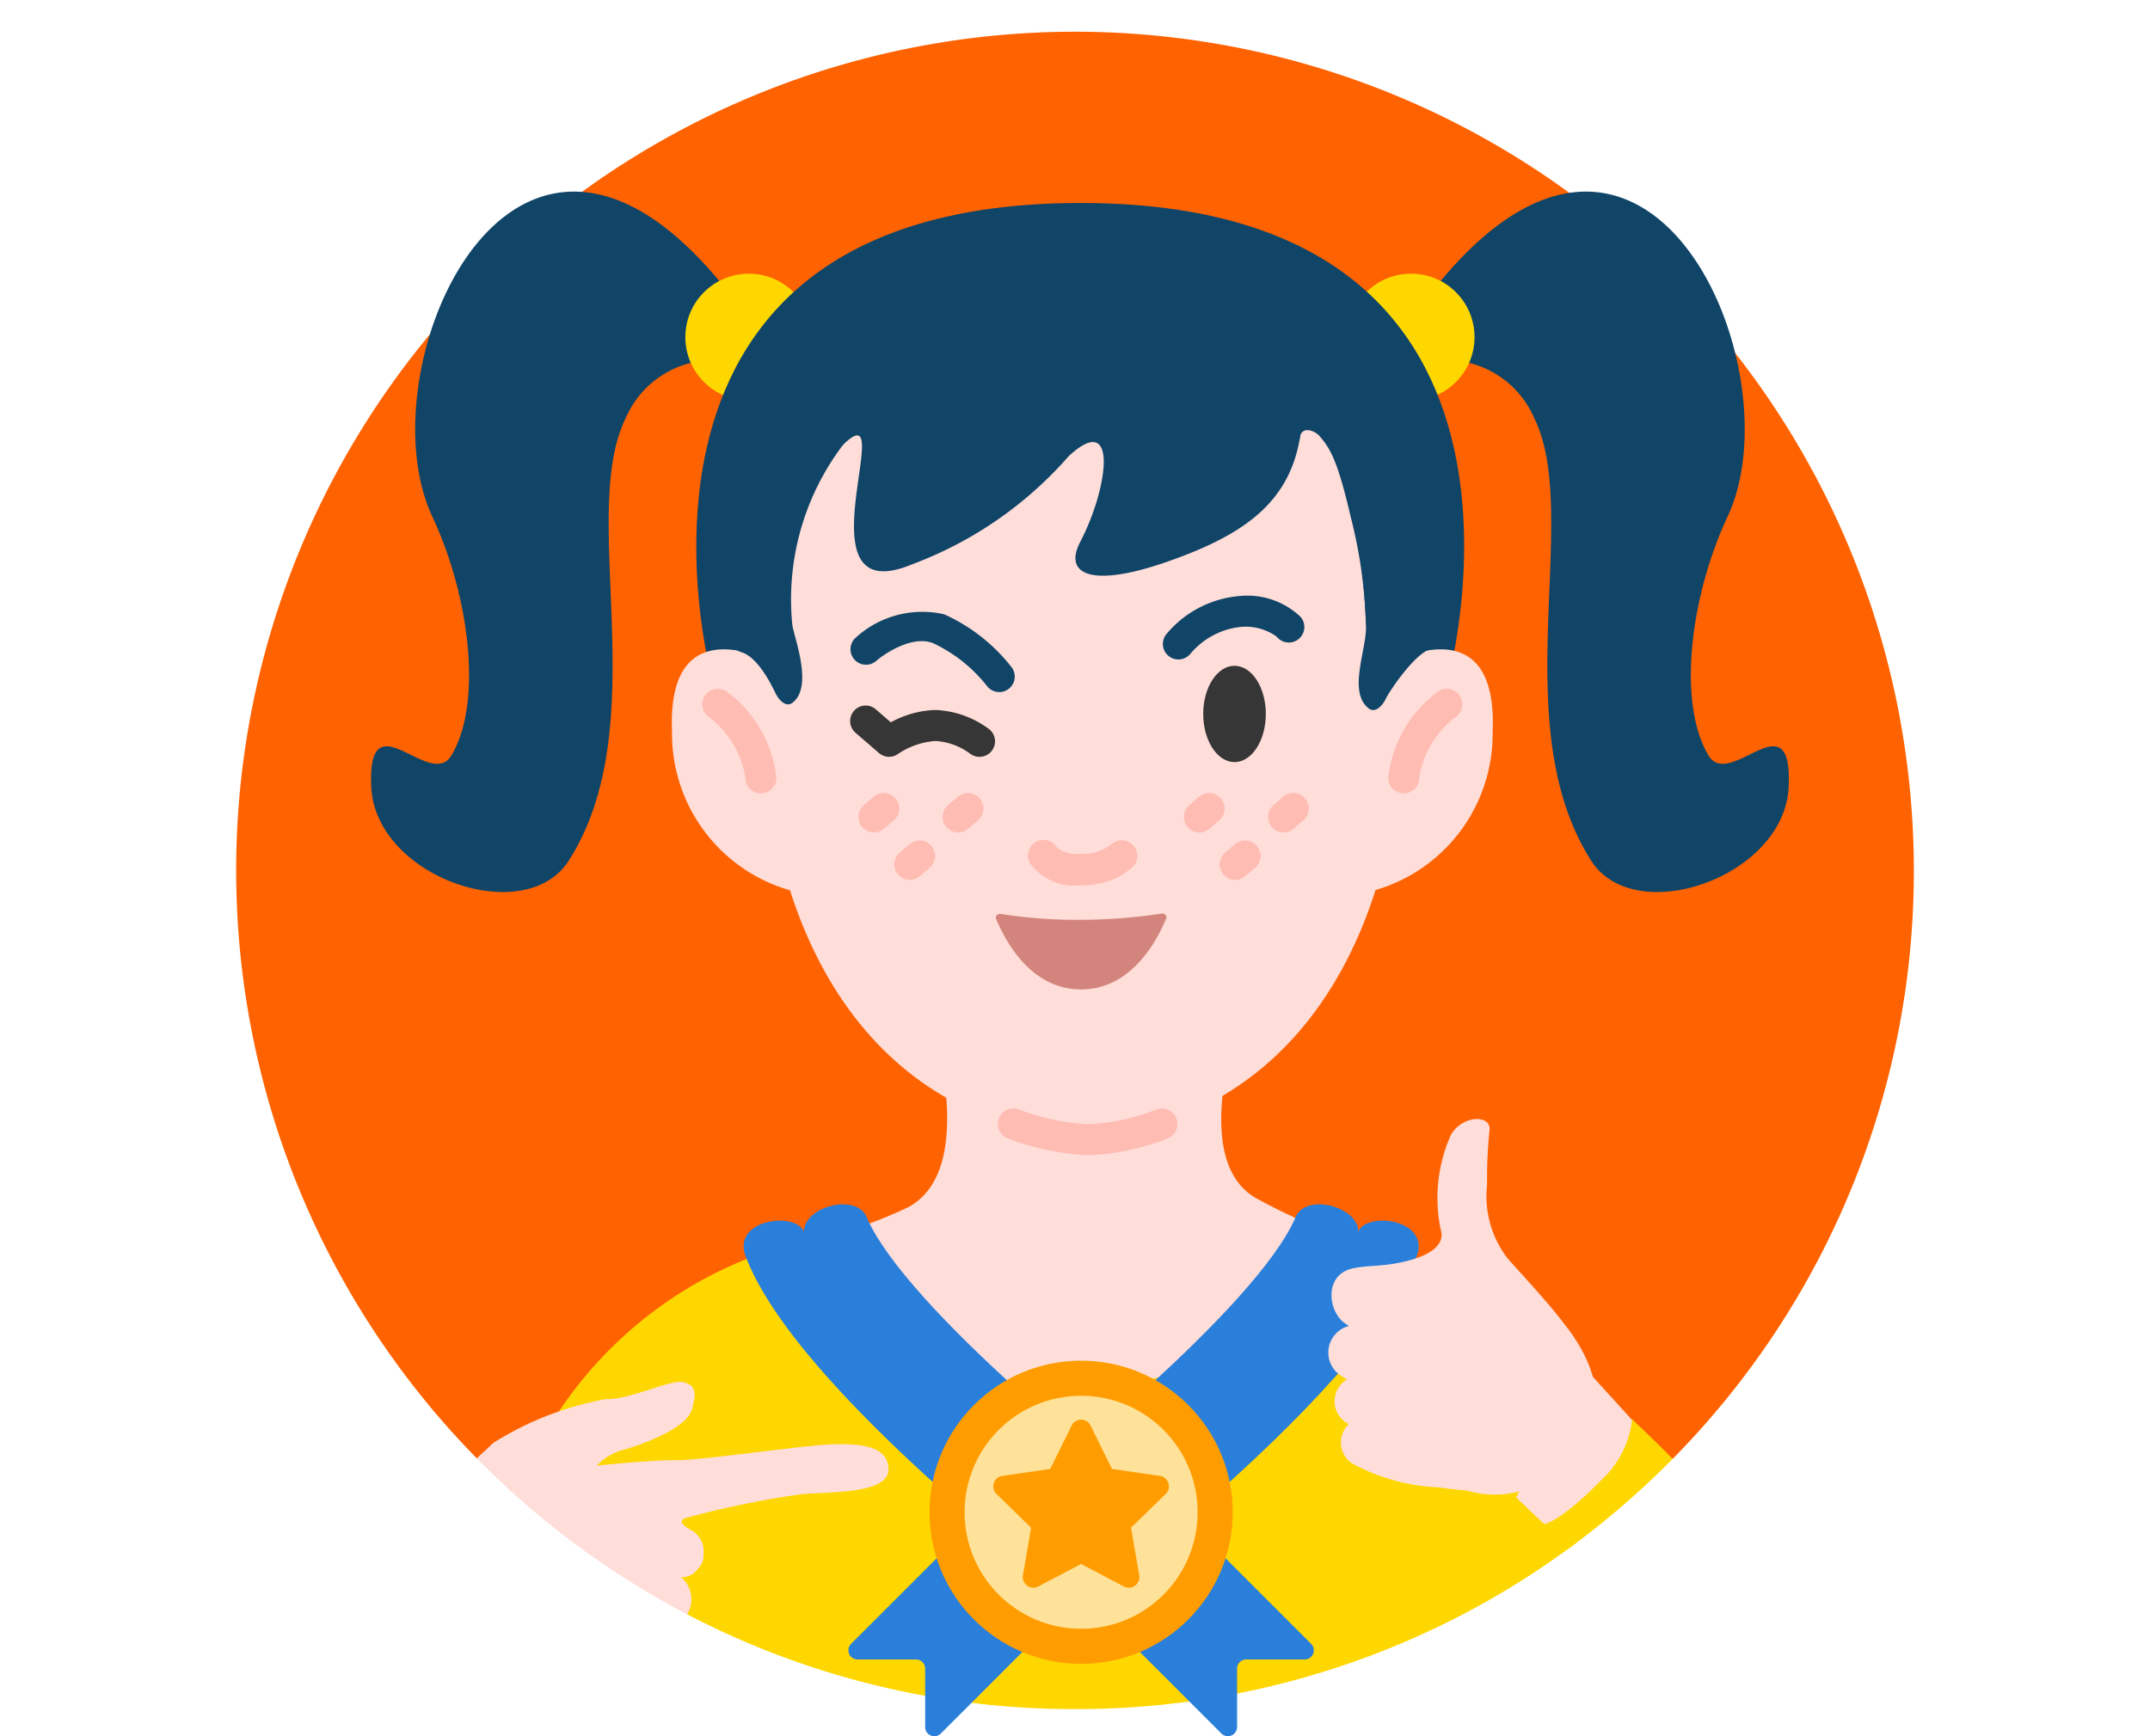 <svg xmlns="http://www.w3.org/2000/svg" width="52" height="42" viewBox="0 0 52 42"><title>UltimateWinnerGirl</title><path d="M46.288,21.056A20.288,20.288,0,1,0,11.531,35.277,126.593,126.593,0,0,0,26,36.583,127.706,127.706,0,0,0,40.455,35.291,20.222,20.222,0,0,0,46.288,21.056Z" fill="#ff6200"/><path d="M30.383,28.986c-1.879-1.063-.041-5.397-.041-5.397l-4.303,1.424-3.774-1.226s1.632,4.391-.306,5.42a11.844,11.844,0,0,1-3.107.97,11.648,11.648,0,0,0-2.56,5.03h9.113l10.905-.351s-1.642-3.891-3.098-4.679A14.966,14.966,0,0,1,30.383,28.986Z" fill="#ffddd9"/><path d="M26,41.344a20.145,20.145,0,0,0,12.132-4.026c-.023-1.189-.044-2.299-.07-2.435-.64-3.39-4.849-4.707-4.849-4.707a9.354,9.354,0,0,1-14.36,0,9.875,9.875,0,0,0-5.328,3.958s.662,1.264.307,1.979a38.7,38.7,0,0,1,2.786,2.938A20.184,20.184,0,0,0,26,41.344Z" fill="gold"/><path d="M17.753,7.245a.916.916,0,0,1-.647,1.471,2.322,2.322,0,0,0-1.971,1.395c-1.161,2.346.725,7.434-1.384,10.716-1.054,1.641-4.676.394-4.772-1.796s1.427.115,1.944-.764c.756-1.284.432-3.852-.467-5.77C8.752,8.864,12.524.361,17.753,7.245Z" fill="#104568"/><circle cx="18.111" cy="8.155" r="1.535" fill="gold"/><path d="M34.487,7.245a.916.916,0,0,0,.647,1.471,2.322,2.322,0,0,1,1.971,1.395c1.161,2.346-.725,7.434,1.384,10.716,1.054,1.641,4.676.394,4.772-1.796s-1.427.115-1.944-.764c-.756-1.284-.432-3.852.467-5.77C43.487,8.864,39.716.361,34.487,7.245Z" fill="#104568"/><circle cx="34.128" cy="8.155" r="1.535" fill="gold"/><path d="M17.278,16.665S13.859,4.91,26.133,4.91s8.836,11.755,8.836,11.755Z" fill="#104568"/><path d="M26.187,8.633c-7.881.257-7.807,1.231-7.779,8.019.028,6.961,3.394,10.602,7.779,10.864,4.385-.262,7.751-3.903,7.779-10.864C33.994,9.864,34.068,8.891,26.187,8.633Z" fill="#ffddd9"/><path d="M19.129,21.543a3.937,3.937,0,0,1-2.875-3.842c-.14-3.239,2.694-1.555,2.694-1.555Z" fill="#ffddd9"/><path d="M17.757,15.431,17.516,10.744l3.11-.275A6.183,6.183,0,0,0,19.163,15.113c.036.293.517,1.492.006,1.886-.163.125-.335-.068-.417-.239s-.413-.849-.8-.975S17.757,15.431,17.757,15.431Z" fill="#104568"/><path d="M18.903,8.724s10.679-1.453,11.537-1.26,1.273,1.572.993,3.165-1.441,2.342-3.192,2.956c-1.829.641-2.531.323-2.114-.477.68-1.305.928-3.193-.279-2.073a9.378,9.378,0,0,1-3.774,2.611c-2.874,1.21-.236-4.343-1.712-2.858,0,0-2.093.649-2.611,1.804Z" fill="#104568"/><path d="M33.037,15.113a11.815,11.815,0,0,0-.367-2.602c-.335-1.45-.522-1.683-.755-1.962-.097-.116-.454-.289-.483.08s-.832-1.877-.832-1.877L32.417,7.698l2.168,3.562-.752,4.127Z" fill="#104568"/><path d="M18.404,19.192a.375.375,0,0,1-.375-.375,2.29,2.29,0,0,0-.891-1.478.375.375,0,0,1,.449-.602A2.997,2.997,0,0,1,18.779,18.817.375.375,0,0,1,18.404,19.192Z" fill="#ffbcb3"/><path d="M33.226,21.543a3.937,3.937,0,0,0,2.875-3.842c.14-3.239-2.694-1.555-2.694-1.555Z" fill="#ffddd9"/><path d="M33.951,19.192a.375.375,0,0,1-.375-.375,2.997,2.997,0,0,1,1.191-2.079.375.375,0,0,1,.45.601,2.28,2.28,0,0,0-.891,1.479A.375.375,0,0,1,33.951,19.192Z" fill="#ffbcb3"/><path d="M34.561,15.431l.048-3.831-2.173-.31a15.793,15.793,0,0,1,.602,3.861c.018.556-.446,1.592.065,1.986.163.125.335-.068.417-.239s.678-1.065,1.065-1.191S34.561,15.431,34.561,15.431Z" fill="#104568"/><path d="M21.138,20.137a.375.375,0,0,1-.244-.66l.244-.209a.375.375,0,0,1,.487.57l-.244.209A.372.372,0,0,1,21.138,20.137Z" fill="#ffbcb3"/><path d="M23.174,20.137a.375.375,0,0,1-.244-.66l.244-.209a.375.375,0,0,1,.487.57l-.244.209A.372.372,0,0,1,23.174,20.137Z" fill="#ffbcb3"/><path d="M22.005,21.285a.375.375,0,0,1-.244-.66l.245-.209a.375.375,0,0,1,.487.57l-.245.209A.373.373,0,0,1,22.005,21.285Z" fill="#ffbcb3"/><path d="M29.009,20.137a.375.375,0,0,1-.244-.66l.244-.209a.375.375,0,0,1,.487.57l-.244.209A.372.372,0,0,1,29.009,20.137Z" fill="#ffbcb3"/><path d="M31.044,20.137a.375.375,0,0,1-.244-.66l.244-.209a.375.375,0,0,1,.487.57l-.244.209A.372.372,0,0,1,31.044,20.137Z" fill="#ffbcb3"/><path d="M29.876,21.285a.375.375,0,0,1-.244-.66l.244-.209a.375.375,0,0,1,.487.57l-.244.209A.372.372,0,0,1,29.876,21.285Z" fill="#ffbcb3"/><path d="M26.127,21.408a1.321,1.321,0,0,1-1.206-.518.375.375,0,1,1,.647-.379h0a.798.798,0,0,0,.558.146,1.103,1.103,0,0,0,.743-.223.379.379,0,0,1,.527.005.371.371,0,0,1,.008.52A1.785,1.785,0,0,1,26.127,21.408Z" fill="#ffbcb3"/><path d="M26.301,27.944a6.083,6.083,0,0,1-1.947-.413.375.375,0,0,1,.28-.695,5.418,5.418,0,0,0,1.667.358,4.99,4.99,0,0,0,1.671-.355.375.375,0,0,1,.294.689A5.655,5.655,0,0,1,26.301,27.944Z" fill="#ffbcb3"/><path d="M26.126,21.412a1.321,1.321,0,0,1-1.206-.518.375.375,0,1,1,.647-.379h0a.798.798,0,0,0,.558.146,1.103,1.103,0,0,0,.743-.223.379.379,0,0,1,.527.005.371.371,0,0,1,.008.52A1.785,1.785,0,0,1,26.126,21.412Z" fill="#ffbcb3"/><ellipse cx="29.858" cy="17.271" rx="0.757" ry="1.165" fill="#363636"/><path d="M28.5,15.953a.375.375,0,0,1-.292-.61,2.578,2.578,0,0,1,1.789-.926,1.863,1.863,0,0,1,1.457.504.375.375,0,1,1-.576.48,1.281,1.281,0,0,0-.88-.234,1.837,1.837,0,0,0-1.207.649A.376.376,0,0,1,28.5,15.953Z" fill="#104568"/><path d="M24.169,16.741a.375.375,0,0,1-.299-.147A3.608,3.608,0,0,0,22.568,15.559c-.502-.197-1.169.248-1.384.436a.375.375,0,0,1-.496-.562,2.386,2.386,0,0,1,2.15-.572,4.323,4.323,0,0,1,1.628,1.279.375.375,0,0,1-.298.602Z" fill="#104568"/><path d="M21.504,18.308a.378.378,0,0,1-.245-.091l-.567-.49a.375.375,0,0,1,.49-.568l.363.314a2.394,2.394,0,0,1,1.08-.298,2.319,2.319,0,0,1,1.298.464.375.375,0,0,1-.465.589,1.56,1.56,0,0,0-.834-.303,1.852,1.852,0,0,0-.904.313A.377.377,0,0,1,21.504,18.308Z" fill="#363636"/><path d="M27.412,39.815s-8.125-5.903-9.402-9.489c-.237-.858,1.271-1.009,1.433-.525-.015-.616,1.327-.982,1.542-.302.938,2.083,5.86,6.209,8.235,7.775Z" fill="#2a7fdb"/><path d="M20.12,34.939c-.616.015-3.208.394-3.763.384s-1.924.131-1.924.131a1.393,1.393,0,0,1,.671-.389c.463-.133,1.49-.51,1.627-.96s.07-.616-.228-.673-1.304.438-1.845.412a7.693,7.693,0,0,0-2.723,1.058c-.061.059-.215.2-.403.375a20.434,20.434,0,0,0,5.086,3.775.694.694,0,0,0-.148-.9.456.456,0,0,0,.385-.173c.107-.127.178-.162.162-.507a.588.588,0,0,0-.298-.457c-.251-.137-.322-.25-.093-.304a22.434,22.434,0,0,1,2.795-.57c.823-.054,2.09-.025,2.068-.612S20.736,34.924,20.12,34.939Z" fill="#ffddd9"/><path d="M24.091,22.227c-.028-.066.039-.131.121-.117a11.754,11.754,0,0,0,1.893.141,13.099,13.099,0,0,0,1.982-.15c.081-.012.145.052.118.117-.174.421-.78,1.717-2.058,1.717C24.876,23.936,24.269,22.655,24.091,22.227Z" fill="#d3857d"/><path d="M25.729,36.791,24.644,35.706l-4.059,4.059a.222.222,0,0,0,.157.379h1.412a.222.222,0,0,1,.222.222v1.412a.222.222,0,0,0,.379.157l4.059-4.059Z" fill="#2a7fdb"/><path d="M26.567,36.791,27.652,35.706,31.711,39.765a.222.222,0,0,1-.157.379H30.142a.222.222,0,0,0-.222.222v1.412a.222.222,0,0,1-.379.157l-4.059-4.059Z" fill="#2a7fdb"/><path d="M24.884,39.815s8.125-5.903,9.402-9.489c.237-.858-1.271-1.009-1.433-.525.015-.616-1.327-.982-1.542-.302-.938,2.083-5.86,6.209-8.235,7.775Z" fill="#2a7fdb"/><path d="M40.202,35.148c.031.1.056.172.083.257a20.102,20.102,0,0,1-2.328,1.955s.002.065-.013.062c-.802-.738-1.272-1.198-1.272-1.198l1.568-3.23Z" fill="#ffddd9"/><path d="M39.475,34.334c.004.002.406.379.981.957a20.792,20.792,0,0,1-2.521,2.173.663.663,0,0,0-.283-.108l-.336-.481s.346.014,1.416-1.071A2.362,2.362,0,0,0,39.475,34.334Z" fill="gold"/><path d="M35.931,33.668c-.293.756-.659.654-1.618.371a5.271,5.271,0,0,1-1.899-.771.666.666,0,0,1,.301-1.209C33.468,31.973,36.224,32.912,35.931,33.668Z" fill="#ffddd9"/><path d="M35.953,31.319c-.229.778-.441,1.729-1.421,1.526a5.16,5.16,0,0,1-2.006-.836c-.401-.272-.529-1.183.214-1.331S36.182,30.541,35.953,31.319Z" fill="#ffddd9"/><path d="M36.145,34.092c-.085.79-.455.779-1.429.734a4.78,4.78,0,0,1-2.146-.406.612.612,0,0,1,.142-1.108C33.398,33.054,36.229,33.302,36.145,34.092Z" fill="#ffddd9"/><path d="M36.263,35.37c-.146.782-.513.739-1.478.61a4.772,4.772,0,0,1-2.101-.59.613.613,0,0,1,.228-1.095C33.614,34.096,36.409,34.588,36.263,35.37Z" fill="#ffddd9"/><path d="M33.49,31.372l.253.086s.473.001.953.017.61-.364.168-.569,1.802-.113,1.802-.113l1.03,1.074s1.371,1.445.73,2.666a2.403,2.403,0,0,1-2.959,1.522c-1.193-.166-2.018-3.286-2.018-3.286l-.484-.972Z" fill="#ffddd9"/><path d="M33.355,30.615s1.577-.11,1.509-.787a3.729,3.729,0,0,1,.228-2.375c.278-.486,1-.502.931-.091a11.743,11.743,0,0,0-.056,1.299,2.463,2.463,0,0,0,.473,1.75c.142.18.997,1.082,1.339,1.548s-2.395,1.254-2.395,1.254Z" fill="#ffddd9"/><circle cx="26.148" cy="36.583" r="3.667" fill="#ff9d00"/><circle cx="26.148" cy="36.583" r="2.818" fill="#ffe299"/><path d="M28.259,35.877a.254.254,0,0,0-.207-.174l-1.157-.168-.518-1.049a.254.254,0,0,0-.229-.143h-0a.255.255,0,0,0-.23.143l-.518,1.049-1.157.168a.256.256,0,0,0-.142.437l.837.816-.198,1.152a.256.256,0,0,0,.372.27l1.035-.544,1.035.544a.256.256,0,0,0,.372-.27l-.198-1.152.837-.816A.254.254,0,0,0,28.259,35.877Zm-3.201,2.397h0l0,0Z" fill="#ff9d00"/></svg>
